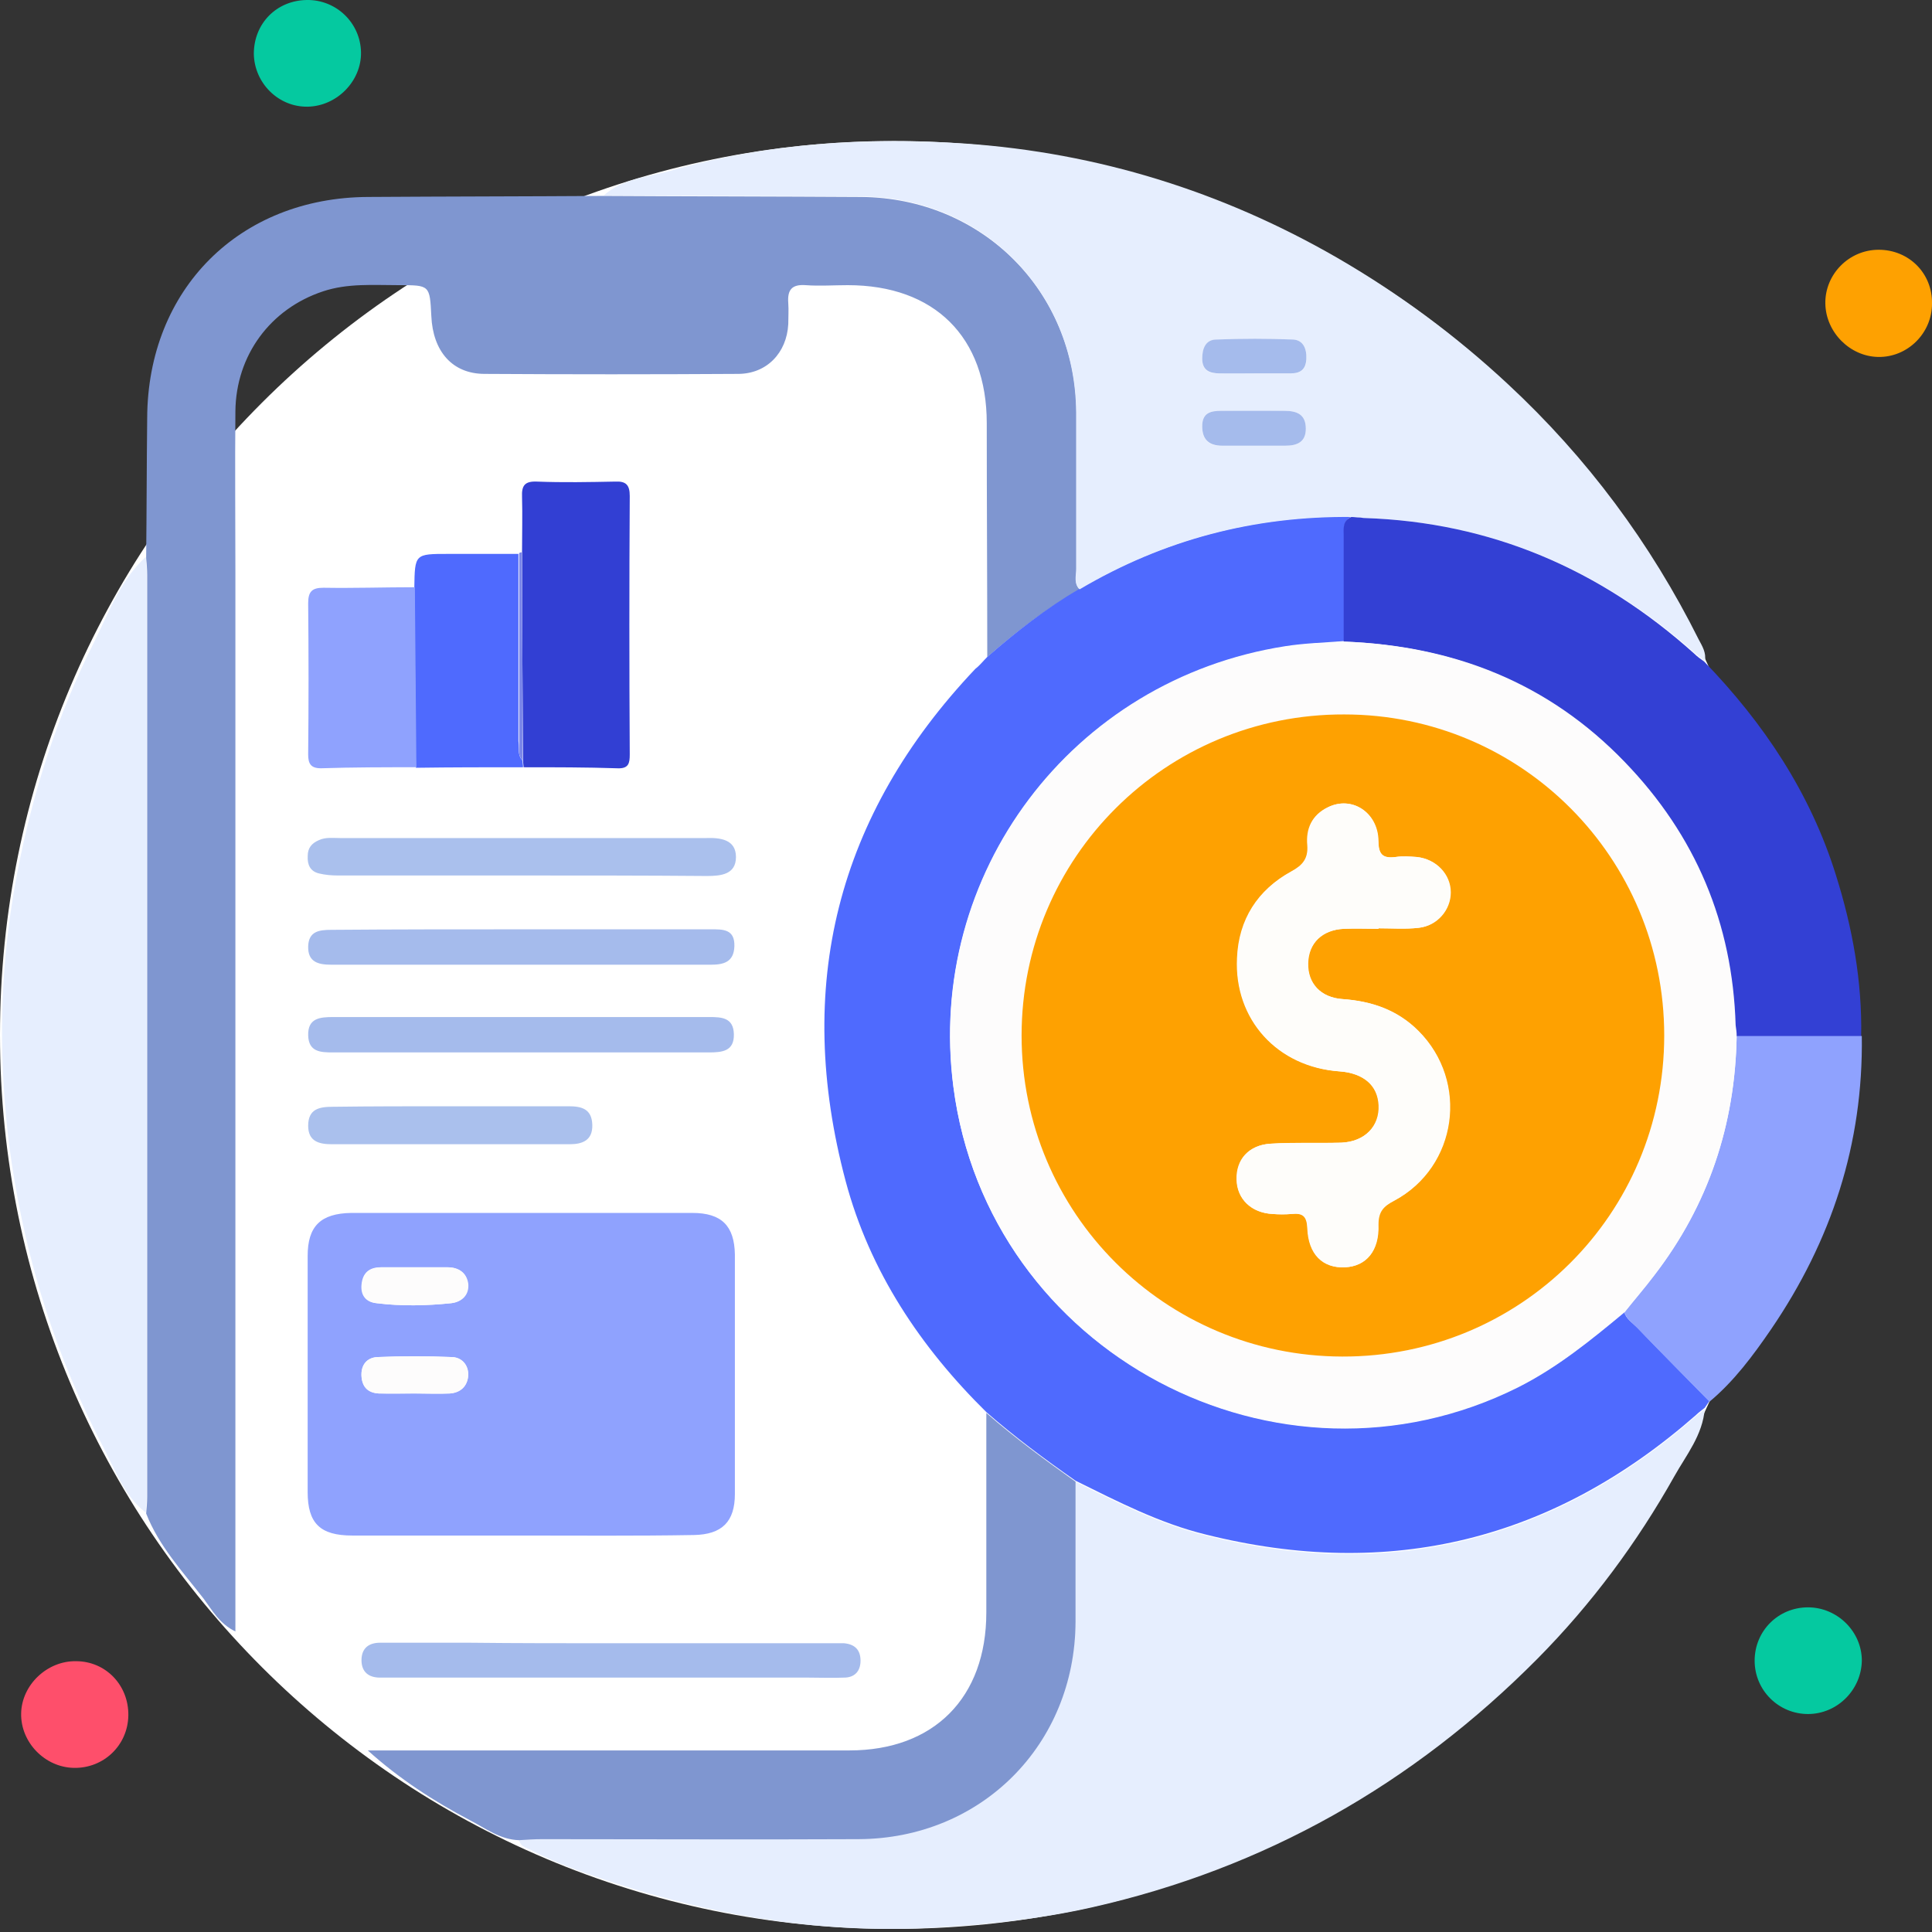 <svg width="120" height="120" viewBox="0 0 120 120" fill="none" xmlns="http://www.w3.org/2000/svg">
<rect x="0" y="0" width="120" height="120" fill="#333333" stroke="none"/>
<g clip-path="url(#clip0_1655_21163)">
<path d="M55.524 119.808C86.189 119.808 111.049 94.949 111.049 64.284C111.049 33.618 86.189 8.759 55.524 8.759C24.859 8.759 0 33.618 0 64.284C0 94.949 24.859 119.808 55.524 119.808Z" fill="white"/>
<path d="M61.321 40.808C61.321 35.966 61.289 31.123 61.289 26.282C61.289 20.93 58.04 17.712 52.657 17.712C51.797 17.712 50.904 17.776 50.044 17.712C49.184 17.649 48.898 17.999 48.961 18.827C48.993 19.273 48.961 19.687 48.961 20.133C48.866 21.917 47.623 23.223 45.84 23.223C40.583 23.255 35.359 23.255 30.103 23.223C28.096 23.223 26.885 21.822 26.79 19.624C26.694 17.712 26.694 17.712 24.783 17.712C23.19 17.712 21.597 17.585 20.068 18.095C16.787 19.178 14.653 22.076 14.621 25.549C14.589 28.925 14.621 32.302 14.621 35.679C14.621 57.054 14.621 78.397 14.621 99.772C14.621 100.25 14.621 100.728 14.621 101.333C13.633 100.855 13.188 100.027 12.646 99.294C11.34 97.606 9.875 96.045 9.078 94.006C9.11 93.656 9.142 93.306 9.142 92.955C9.142 73.874 9.142 54.792 9.142 35.711C9.142 35.36 9.11 35.01 9.078 34.66C9.11 31.761 9.11 28.862 9.142 25.963C9.174 17.967 14.876 12.265 22.872 12.233C27.745 12.201 32.619 12.201 37.525 12.169C42.845 12.201 48.165 12.201 53.485 12.233C61.003 12.297 66.8 18.095 66.864 25.613C66.896 28.862 66.864 32.111 66.864 35.392C66.864 35.806 66.705 36.284 67.087 36.635C64.985 37.781 63.105 39.247 61.321 40.808Z" fill="#7F96D0"/>
<path d="M61.317 40.806C63.101 39.245 64.981 37.78 67.051 36.569C72.275 33.511 77.914 32.014 83.966 32.078C83.393 32.333 83.489 32.81 83.489 33.288C83.489 35.454 83.489 37.652 83.489 39.819C82.278 39.914 81.036 39.946 79.825 40.137C66.573 42.208 57.495 54.281 59.215 67.501C61.349 84.002 79.379 93.591 94.288 86.137C96.741 84.926 98.811 83.206 100.882 81.486C101.009 81.932 101.392 82.155 101.71 82.473C103.175 84.002 104.673 85.499 106.17 87.028C106.074 87.156 105.979 87.315 105.883 87.443C105.692 87.602 105.501 87.729 105.342 87.889C96.486 95.661 86.356 98.178 74.888 95.311C72.021 94.61 69.44 93.272 66.796 91.966C64.885 90.628 63.037 89.258 61.285 87.729C57.176 83.684 54.022 78.969 52.525 73.362C49.308 61.289 51.952 50.649 60.584 41.539C60.839 41.348 61.062 41.061 61.317 40.806Z" fill="#4F6AFE"/>
<path d="M66.798 92.031C69.41 93.337 72.022 94.675 74.889 95.376C86.357 98.243 96.487 95.726 105.343 87.953C105.534 87.794 105.725 87.666 105.884 87.507C105.757 89.132 104.738 90.374 104.005 91.68C101.68 95.822 98.844 99.644 95.5 103.021C87.759 110.825 78.552 116.05 67.817 118.471C64.695 119.172 61.541 119.522 58.324 119.713C51.284 120.159 44.499 119.044 37.841 116.846C36.216 116.305 34.623 115.763 33.094 114.967C32.776 114.776 32.298 114.744 32.234 114.234C32.712 114.202 33.19 114.17 33.668 114.17C40.23 114.17 46.761 114.17 53.323 114.17C60.968 114.138 66.766 108.309 66.798 100.664C66.829 97.828 66.798 94.93 66.798 92.031Z" fill="#E6EEFE"/>
<path d="M83.977 32.111C77.925 32.047 72.286 33.513 67.062 36.603C66.68 36.252 66.839 35.774 66.839 35.36C66.839 32.111 66.839 28.862 66.839 25.581C66.775 18.063 60.978 12.233 53.46 12.201C48.14 12.169 42.82 12.169 37.5 12.138C38.679 11.086 40.24 10.991 41.641 10.608C47.63 8.888 53.81 8.506 59.99 8.92C68.177 9.494 75.886 11.883 83.022 15.992C86.876 18.222 90.412 20.834 93.661 23.86C98.599 28.448 102.517 33.736 105.512 39.724C105.735 40.139 105.99 40.553 105.894 41.062C105.671 40.903 105.448 40.712 105.257 40.553C99.395 35.36 92.642 32.43 84.742 32.175C84.646 32.175 84.551 32.143 84.455 32.143C84.296 32.111 84.137 32.111 83.977 32.111ZM77.893 23.192C78.657 23.192 79.39 23.192 80.155 23.192C80.76 23.192 81.142 22.968 81.142 22.299C81.174 21.662 80.951 21.121 80.314 21.089C78.721 21.025 77.16 21.025 75.567 21.089C74.898 21.121 74.675 21.631 74.675 22.268C74.675 23 75.09 23.223 75.759 23.192C76.459 23.16 77.16 23.192 77.893 23.192ZM77.925 27.683C78.562 27.683 79.199 27.683 79.836 27.683C80.569 27.683 81.11 27.46 81.11 26.632C81.11 25.74 80.569 25.517 79.772 25.517C78.466 25.549 77.16 25.517 75.854 25.517C75.185 25.517 74.675 25.613 74.675 26.473C74.675 27.333 75.09 27.715 75.918 27.683C76.587 27.683 77.256 27.683 77.925 27.683Z" fill="#E6EEFE"/>
<path d="M32.361 95.375C28.857 95.375 25.385 95.375 21.881 95.375C19.874 95.375 19.109 94.61 19.109 92.667C19.109 87.793 19.109 82.919 19.109 78.013C19.109 76.166 19.906 75.369 21.817 75.337C28.889 75.337 35.929 75.337 43.001 75.337C44.817 75.337 45.613 76.134 45.645 77.918C45.645 82.887 45.645 87.825 45.645 92.794C45.645 94.514 44.849 95.311 43.097 95.343C39.497 95.406 35.929 95.375 32.361 95.375ZM25.799 86.551C26.5 86.551 27.233 86.582 27.933 86.551C28.602 86.519 29.048 86.105 29.08 85.404C29.112 84.767 28.666 84.289 28.061 84.289C26.532 84.225 24.971 84.225 23.442 84.289C22.773 84.321 22.39 84.799 22.454 85.531C22.518 86.2 22.9 86.519 23.537 86.551C24.302 86.551 25.035 86.551 25.799 86.551ZM25.767 78.714C25.066 78.714 24.334 78.714 23.633 78.714C22.932 78.714 22.518 79.064 22.454 79.797C22.39 80.466 22.741 80.88 23.378 80.944C24.907 81.135 26.468 81.103 27.997 80.944C28.698 80.88 29.112 80.402 29.048 79.734C28.985 79.064 28.475 78.714 27.774 78.714C27.105 78.714 26.436 78.714 25.767 78.714Z" fill="#8FA2FE"/>
<path d="M9.047 34.595C9.079 34.946 9.11 35.296 9.11 35.646C9.11 54.728 9.11 73.809 9.11 92.891C9.11 93.241 9.079 93.592 9.047 93.942C7.677 92.891 7.135 91.234 6.371 89.801C3.504 84.29 1.656 78.428 0.732 72.28C0.35 69.732 0.159 67.151 0.127 64.635C0.095 61.131 0.414 57.627 1.083 54.154C2.039 49.185 3.568 44.407 5.829 39.915C6.753 38.067 7.454 36.06 9.047 34.595Z" fill="#E6EEFE"/>
<path d="M84.733 32.175C92.602 32.429 99.387 35.36 105.216 40.584C105.408 40.776 105.631 40.935 105.854 41.094C109.549 44.917 112.448 49.249 114.04 54.378C115.06 57.627 115.665 60.94 115.601 64.381C113.021 64.381 110.441 64.381 107.829 64.381C107.797 64.158 107.797 63.903 107.765 63.68C107.542 57.34 105.28 51.893 100.884 47.338C96.138 42.432 90.213 40.107 83.459 39.852C83.459 37.686 83.459 35.487 83.459 33.321C83.459 32.843 83.364 32.334 83.937 32.111C84.096 32.111 84.287 32.143 84.447 32.143C84.542 32.143 84.638 32.175 84.733 32.175Z" fill="#3340D4"/>
<path d="M66.805 92.03C66.805 94.929 66.805 97.828 66.805 100.726C66.773 108.372 60.943 114.201 53.33 114.233C46.767 114.265 40.237 114.233 33.675 114.233C33.197 114.233 32.719 114.265 32.241 114.297C31.062 114.265 30.171 113.564 29.183 113.055C26.953 111.876 24.819 110.506 22.844 108.722C23.258 108.722 23.672 108.722 24.054 108.722C33.611 108.722 43.168 108.722 52.756 108.722C58.012 108.722 61.262 105.441 61.262 100.153C61.262 96.012 61.262 91.903 61.262 87.761C63.045 89.322 64.925 90.692 66.805 92.03Z" fill="#7F96D0"/>
<path d="M107.867 64.349C110.447 64.349 113.028 64.349 115.64 64.349C115.735 71.039 113.76 77.059 110.001 82.57C108.886 84.195 107.708 85.788 106.179 87.062C104.681 85.533 103.184 84.036 101.719 82.507C101.432 82.188 101.05 81.965 100.891 81.519C101.496 80.755 102.165 79.99 102.738 79.226C106.115 74.862 107.771 69.86 107.867 64.349Z" fill="#8FA2FE"/>
<path d="M32.425 34.308C32.425 33.162 32.457 32.015 32.425 30.868C32.393 30.167 32.584 29.88 33.349 29.912C34.974 29.976 36.598 29.944 38.223 29.912C38.892 29.88 39.115 30.135 39.115 30.804C39.083 36.156 39.083 41.508 39.115 46.859C39.115 47.401 39.051 47.751 38.35 47.72C36.407 47.656 34.464 47.656 32.521 47.656C32.521 47.528 32.489 47.401 32.489 47.242C32.457 42.909 32.425 38.609 32.425 34.308Z" fill="#323FD3"/>
<path d="M32.456 47.242C32.456 47.369 32.488 47.496 32.488 47.656C30.258 47.656 28.06 47.656 25.83 47.688C25.798 43.961 25.766 40.233 25.734 36.506C25.766 34.404 25.766 34.404 27.837 34.404C29.302 34.404 30.768 34.404 32.201 34.404C32.201 38.29 32.201 42.145 32.201 46.031C32.265 46.413 32.105 46.859 32.456 47.242Z" fill="#4F6AFE"/>
<path d="M25.767 36.474C25.798 40.201 25.83 43.928 25.862 47.655C23.887 47.655 21.912 47.655 19.937 47.719C19.3 47.719 19.141 47.432 19.141 46.859C19.172 43.737 19.172 40.615 19.141 37.462C19.141 36.729 19.395 36.506 20.096 36.506C21.976 36.538 23.855 36.474 25.767 36.474Z" fill="#8FA2FE"/>
<path d="M38.031 102.065C42.522 102.065 47.014 102.065 51.474 102.065C51.792 102.065 52.111 102.065 52.429 102.065C53.098 102.128 53.449 102.479 53.449 103.148C53.449 103.817 53.066 104.199 52.429 104.199C51.665 104.231 50.932 104.199 50.167 104.199C41.63 104.199 33.093 104.199 24.556 104.199C24.237 104.199 23.919 104.199 23.6 104.199C22.899 104.199 22.453 103.848 22.453 103.116C22.453 102.383 22.899 102.033 23.6 102.033C25.479 102.033 27.327 102.033 29.206 102.033C32.137 102.065 35.068 102.065 38.031 102.065Z" fill="#A5BBEC"/>
<path d="M32.428 54.378C28.606 54.378 24.815 54.378 20.992 54.378C20.61 54.378 20.196 54.346 19.814 54.251C19.272 54.123 19.081 53.709 19.113 53.168C19.113 52.658 19.368 52.371 19.814 52.18C20.228 51.989 20.674 52.053 21.12 52.053C28.638 52.053 36.124 52.053 43.642 52.053C43.705 52.053 43.801 52.053 43.864 52.053C44.757 52.021 45.712 52.148 45.712 53.231C45.712 54.314 44.788 54.41 43.896 54.41C40.074 54.378 36.251 54.378 32.428 54.378Z" fill="#AAC0ED"/>
<path d="M32.362 57.722C36.28 57.722 40.23 57.722 44.148 57.722C44.881 57.722 45.646 57.69 45.614 58.773C45.582 59.761 44.945 59.92 44.148 59.92C36.28 59.92 28.444 59.92 20.575 59.92C19.779 59.92 19.11 59.761 19.142 58.773C19.174 57.85 19.811 57.754 20.575 57.754C24.494 57.722 28.444 57.722 32.362 57.722Z" fill="#A5BBEC"/>
<path d="M32.234 65.368C28.38 65.368 24.525 65.368 20.671 65.368C19.906 65.368 19.173 65.336 19.142 64.316C19.11 63.233 19.874 63.17 20.703 63.17C28.475 63.17 36.28 63.17 44.053 63.17C44.817 63.17 45.55 63.201 45.582 64.221C45.614 65.304 44.849 65.368 44.021 65.368C40.103 65.368 36.184 65.368 32.234 65.368Z" fill="#A5BBEC"/>
<path d="M27.933 68.712C30.386 68.712 32.87 68.712 35.323 68.712C36.12 68.712 36.757 68.872 36.789 69.859C36.821 70.847 36.151 71.07 35.387 71.07C30.449 71.07 25.544 71.07 20.606 71.07C19.841 71.07 19.141 70.91 19.141 69.923C19.141 68.872 19.841 68.744 20.67 68.744C23.091 68.712 25.512 68.712 27.933 68.712Z" fill="#AAC0ED"/>
<path d="M120.001 18.858C120.001 20.706 118.472 22.203 116.657 22.171C114.905 22.139 113.407 20.642 113.375 18.858C113.344 17.042 114.841 15.513 116.688 15.513C118.568 15.513 120.033 16.979 120.001 18.858Z" fill="#FEA101"/>
<path d="M19.047 2.14419e-05C20.894 -0.032 22.392 1.434 22.423 3.249C22.455 5.033 20.926 6.594 19.11 6.626C17.295 6.658 15.797 5.161 15.766 3.345C15.766 1.465 17.167 0.032 19.047 2.14419e-05Z" fill="#05C9A0"/>
<path d="M112.297 106.461C110.482 106.461 108.984 104.996 108.984 103.148C108.984 101.301 110.45 99.835 112.297 99.835C114.113 99.835 115.642 101.333 115.642 103.148C115.61 104.964 114.113 106.461 112.297 106.461Z" fill="#05C9A0"/>
<path d="M7.971 106.556C7.939 108.404 6.442 109.838 4.594 109.806C2.778 109.774 1.281 108.213 1.313 106.429C1.345 104.645 2.938 103.148 4.722 103.18C6.569 103.18 8.003 104.677 7.971 106.556Z" fill="#FE4F6B"/>
<path d="M32.467 47.242C32.116 46.891 32.276 46.413 32.244 45.999C32.244 42.113 32.244 38.258 32.244 34.372C32.276 34.308 32.339 34.308 32.403 34.308C32.435 38.609 32.467 42.909 32.467 47.242Z" fill="#7B87EA"/>
<path d="M107.868 64.348C107.773 69.859 106.116 74.829 102.739 79.225C102.134 80.021 101.497 80.754 100.892 81.518C98.821 83.238 96.751 84.927 94.298 86.169C79.389 93.623 61.359 84.035 59.225 67.534C57.504 54.313 66.583 42.24 79.835 40.17C81.046 39.978 82.288 39.947 83.499 39.851C90.284 40.106 96.177 42.4 100.924 47.337C105.32 51.892 107.613 57.34 107.804 63.679C107.836 63.902 107.868 64.125 107.868 64.348ZM103.376 64.316C103.376 53.294 94.521 44.406 83.499 44.375C72.413 44.343 63.493 53.262 63.461 64.316C63.461 75.338 72.317 84.226 83.371 84.258C94.457 84.29 103.376 75.402 103.376 64.316Z" fill="#FDFCFC"/>
<path d="M77.889 23.191C77.189 23.191 76.456 23.191 75.755 23.191C75.118 23.191 74.672 23 74.672 22.267C74.672 21.63 74.895 21.088 75.564 21.088C77.157 21.025 78.718 21.025 80.31 21.088C80.947 21.12 81.17 21.662 81.139 22.299C81.107 22.968 80.756 23.191 80.151 23.191C79.386 23.191 78.622 23.191 77.889 23.191Z" fill="#A5BBEC"/>
<path d="M77.921 27.683C77.252 27.683 76.583 27.683 75.914 27.683C75.086 27.683 74.672 27.301 74.672 26.473C74.672 25.645 75.182 25.517 75.85 25.517C77.157 25.517 78.463 25.517 79.769 25.517C80.565 25.517 81.107 25.74 81.107 26.632C81.107 27.46 80.565 27.683 79.832 27.683C79.195 27.683 78.558 27.683 77.921 27.683Z" fill="#A5BBEC"/>
<path d="M84.74 32.174C84.644 32.174 84.549 32.142 84.453 32.142C84.549 32.142 84.644 32.174 84.74 32.174Z" fill="#4F6AFE"/>
<path d="M25.805 86.552C25.04 86.552 24.308 86.583 23.543 86.552C22.906 86.52 22.524 86.201 22.46 85.532C22.396 84.799 22.779 84.322 23.448 84.29C24.977 84.226 26.538 84.226 28.067 84.29C28.672 84.322 29.086 84.799 29.086 85.405C29.054 86.074 28.608 86.488 27.939 86.552C27.238 86.583 26.506 86.552 25.805 86.552Z" fill="#FDFCFC"/>
<path d="M25.773 78.714C26.442 78.714 27.111 78.714 27.812 78.714C28.512 78.714 28.99 79.065 29.086 79.734C29.15 80.403 28.735 80.849 28.035 80.944C26.506 81.103 24.945 81.135 23.416 80.944C22.779 80.88 22.428 80.498 22.492 79.797C22.555 79.065 22.97 78.746 23.67 78.714C24.339 78.714 25.072 78.714 25.773 78.714Z" fill="#FDFCFC"/>
<path d="M103.368 64.316C103.368 75.402 94.449 84.29 83.363 84.258C72.341 84.226 63.453 75.338 63.453 64.316C63.453 53.262 72.404 44.343 83.49 44.375C94.512 44.375 103.368 53.294 103.368 64.316ZM85.625 57.69V57.658C86.453 57.658 87.313 57.722 88.109 57.627C89.256 57.499 90.084 56.512 90.084 55.428C90.084 54.313 89.192 53.358 87.982 53.23C87.536 53.199 87.09 53.167 86.676 53.23C85.848 53.326 85.625 53.039 85.593 52.211C85.561 50.459 83.968 49.408 82.471 50.141C81.483 50.618 81.101 51.478 81.197 52.498C81.26 53.326 80.91 53.74 80.209 54.122C78.107 55.269 76.928 57.117 76.832 59.506C76.641 63.329 79.349 66.291 83.204 66.546C84.701 66.642 85.561 67.406 85.625 68.649C85.688 69.955 84.764 70.91 83.299 70.974C81.834 71.038 80.368 70.942 78.903 71.038C77.533 71.133 76.769 72.025 76.801 73.268C76.832 74.478 77.724 75.338 79.031 75.402C79.413 75.434 79.827 75.434 80.209 75.402C80.91 75.338 81.165 75.529 81.197 76.294C81.26 77.918 82.152 78.779 83.522 78.715C84.86 78.651 85.656 77.695 85.593 76.071C85.561 75.243 85.879 74.924 86.58 74.574C90.499 72.471 91.231 67.183 88.078 64.029C86.771 62.723 85.179 62.182 83.363 62.054C82.025 61.959 81.197 61.067 81.228 59.825C81.26 58.582 82.121 57.754 83.458 57.69C84.191 57.658 84.924 57.69 85.625 57.69Z" fill="#FEA101"/>
<path d="M85.621 57.69C84.92 57.69 84.188 57.658 83.487 57.69C82.117 57.753 81.289 58.582 81.257 59.824C81.225 61.066 82.022 61.958 83.391 62.054C85.207 62.181 86.8 62.723 88.106 64.029C91.26 67.183 90.527 72.471 86.609 74.573C85.94 74.924 85.621 75.242 85.621 76.07C85.685 77.695 84.857 78.651 83.551 78.714C82.213 78.778 81.289 77.918 81.225 76.293C81.193 75.529 80.938 75.306 80.238 75.401C79.855 75.433 79.441 75.433 79.059 75.401C77.753 75.338 76.829 74.478 76.829 73.267C76.797 72.025 77.594 71.101 78.931 71.037C80.397 70.942 81.862 71.005 83.328 70.973C84.793 70.91 85.717 69.954 85.653 68.648C85.589 67.438 84.697 66.673 83.232 66.546C79.377 66.259 76.67 63.296 76.861 59.505C76.988 57.116 78.167 55.269 80.238 54.122C80.97 53.74 81.289 53.325 81.225 52.497C81.161 51.478 81.544 50.618 82.499 50.14C83.965 49.407 85.589 50.458 85.621 52.211C85.621 53.071 85.876 53.357 86.704 53.23C87.118 53.166 87.564 53.198 88.01 53.23C89.221 53.357 90.113 54.313 90.113 55.428C90.113 56.511 89.285 57.498 88.138 57.626C87.309 57.721 86.481 57.658 85.653 57.658C85.621 57.658 85.621 57.658 85.621 57.69Z" fill="#FEFDFA"/>
</g>
<defs>
<clipPath id="clip0_1655_21163">
<rect width="120" height="119.841" fill="white"/>
</clipPath>
</defs>
</svg>

